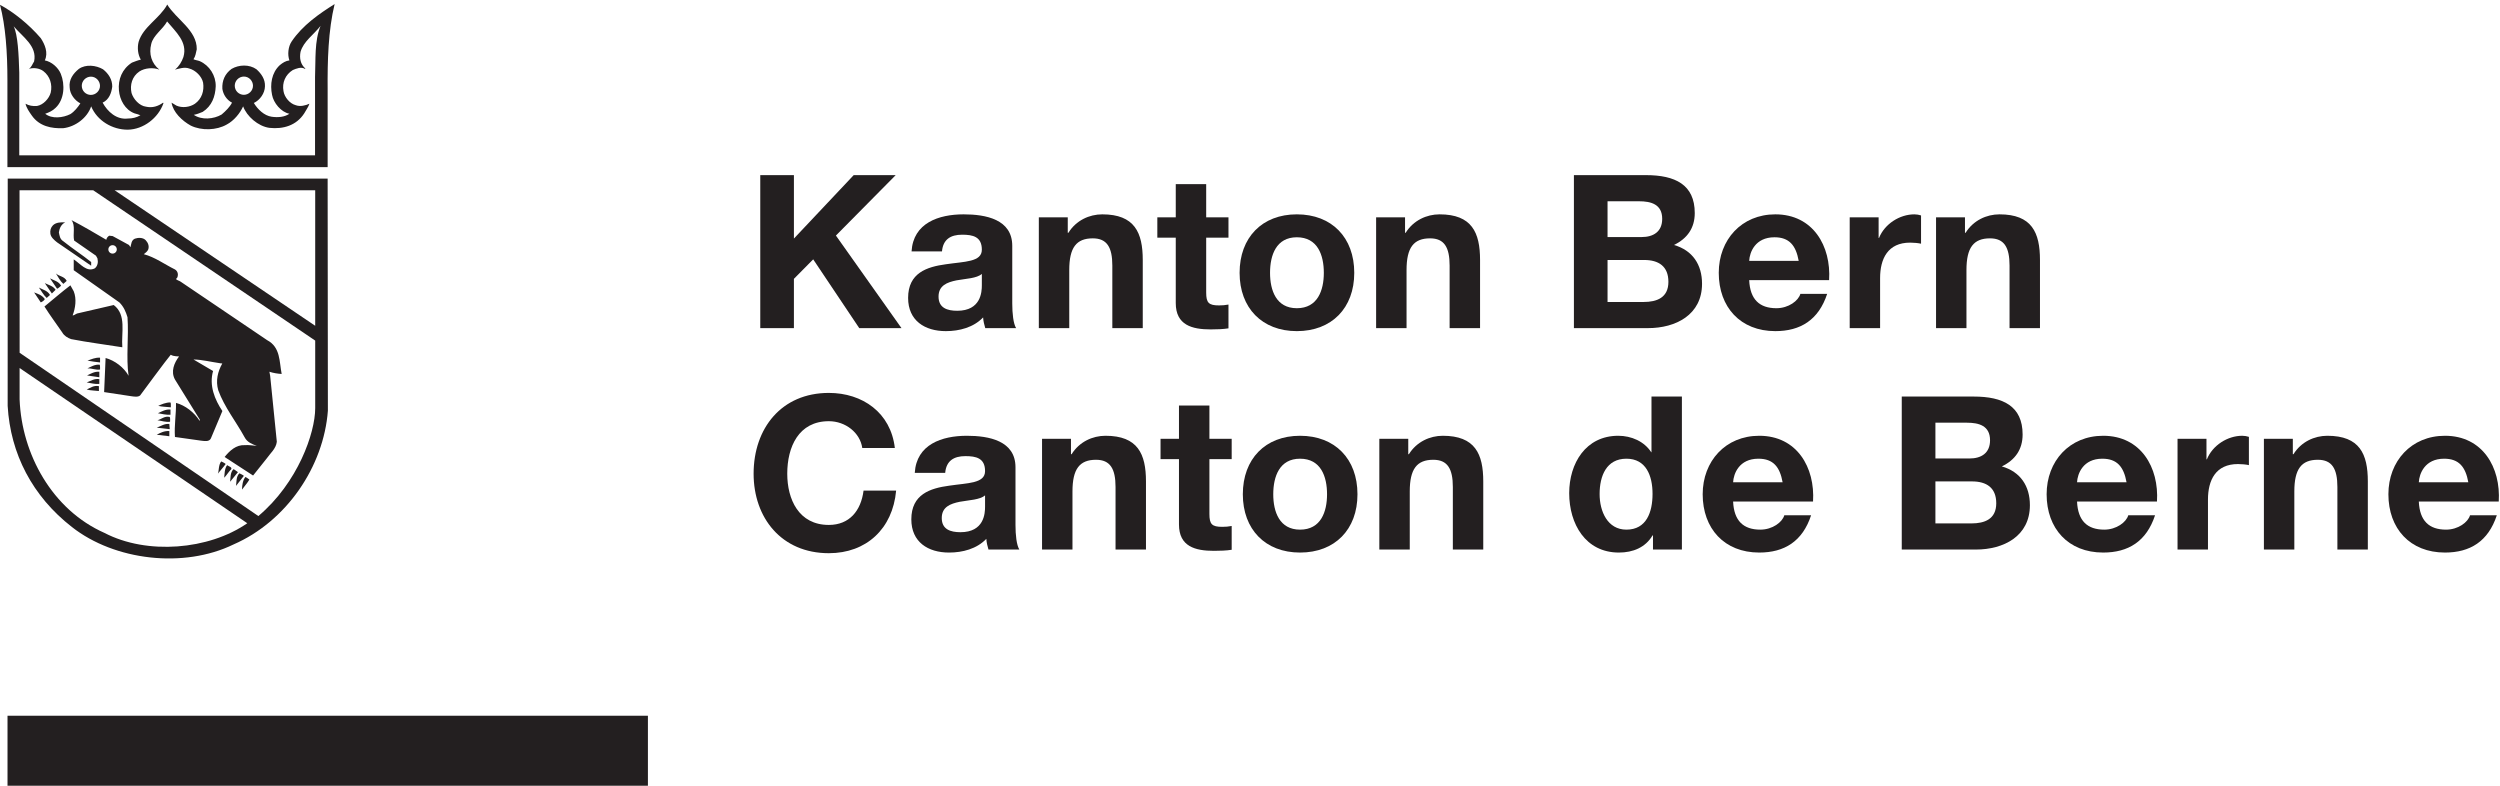<?xml version="1.0" encoding="UTF-8" standalone="no"?><!DOCTYPE svg PUBLIC "-//W3C//DTD SVG 1.1//EN" "http://www.w3.org/Graphics/SVG/1.1/DTD/svg11.dtd"><svg width="100%" height="100%" viewBox="0 0 175 55" version="1.1" xmlns="http://www.w3.org/2000/svg" xmlns:xlink="http://www.w3.org/1999/xlink" xml:space="preserve" xmlns:serif="http://www.serif.com/" style="fill-rule:evenodd;clip-rule:evenodd;stroke-linejoin:round;stroke-miterlimit:1.414;"><g><path d="M53.219,12.259l2.355,0l0,4.44l4.185,-4.44l2.94,0l-4.185,4.23l4.59,6.48l-2.956,0l-3.224,-4.815l-1.35,1.365l0,3.45l-2.355,0l0,-10.71Z" style="fill:#231f20;fill-rule:nonzero;"/><path d="M68.729,19.174c-0.36,0.315 -1.11,0.33 -1.77,0.45c-0.661,0.135 -1.261,0.36 -1.261,1.14c0,0.795 0.616,0.99 1.305,0.99c1.665,0 1.726,-1.32 1.726,-1.785l0,-0.795Zm-4.92,-1.575c0.119,-1.995 1.904,-2.595 3.645,-2.595c1.545,0 3.404,0.345 3.404,2.205l0,4.036c0,0.705 0.076,1.409 0.27,1.724l-2.16,0c-0.074,-0.24 -0.134,-0.495 -0.15,-0.75c-0.674,0.705 -1.665,0.96 -2.609,0.96c-1.471,0 -2.641,-0.735 -2.641,-2.325c0,-1.755 1.32,-2.175 2.641,-2.355c1.304,-0.195 2.52,-0.15 2.52,-1.02c0,-0.915 -0.63,-1.05 -1.38,-1.05c-0.81,0 -1.336,0.33 -1.41,1.17l-2.13,0Z" style="fill:#231f20;fill-rule:nonzero;"/><path d="M72.718,15.214l2.025,0l0,1.08l0.045,0c0.54,-0.87 1.47,-1.29 2.37,-1.29c2.265,0 2.835,1.275 2.835,3.195l0,4.77l-2.13,0l0,-4.38c0,-1.275 -0.375,-1.905 -1.365,-1.905c-1.155,0 -1.65,0.646 -1.65,2.22l0,4.065l-2.13,0l0,-7.755Z" style="fill:#231f20;fill-rule:nonzero;"/><path d="M84.433,15.214l1.56,0l0,1.425l-1.56,0l0,3.84c0,0.721 0.18,0.9 0.9,0.9c0.225,0 0.435,-0.015 0.66,-0.06l0,1.665c-0.36,0.06 -0.825,0.075 -1.245,0.075c-1.305,0 -2.445,-0.3 -2.445,-1.845l0,-4.575l-1.29,0l0,-1.425l1.29,0l0,-2.325l2.13,0l0,2.325Z" style="fill:#231f20;fill-rule:nonzero;"/><path d="M90.778,21.575c1.455,0 1.89,-1.245 1.89,-2.476c0,-1.245 -0.435,-2.49 -1.89,-2.49c-1.441,0 -1.875,1.245 -1.875,2.49c0,1.231 0.434,2.476 1.875,2.476Zm0,-6.571c2.445,0 4.02,1.62 4.02,4.095c0,2.46 -1.575,4.08 -4.02,4.08c-2.43,0 -4.006,-1.62 -4.006,-4.08c0,-2.475 1.576,-4.095 4.006,-4.095Z" style="fill:#231f20;fill-rule:nonzero;"/><path d="M96.328,15.214l2.025,0l0,1.08l0.044,0c0.541,-0.87 1.471,-1.29 2.371,-1.29c2.265,0 2.836,1.275 2.836,3.195l0,4.77l-2.131,0l0,-4.38c0,-1.275 -0.375,-1.905 -1.365,-1.905c-1.155,0 -1.65,0.646 -1.65,2.22l0,4.065l-2.13,0l0,-7.755Z" style="fill:#231f20;fill-rule:nonzero;"/><path d="M112.528,21.139l2.521,0c0.93,0 1.739,-0.3 1.739,-1.41c0,-1.095 -0.69,-1.53 -1.694,-1.53l-2.566,0l0,2.94Zm0,-4.545l2.385,0c0.825,0 1.441,-0.375 1.441,-1.275c0,-1.02 -0.781,-1.23 -1.621,-1.23l-2.205,0l0,2.505Zm-2.354,-4.335l5.039,0c2.041,0 3.42,0.66 3.42,2.656c0,1.049 -0.525,1.784 -1.455,2.234c1.305,0.375 1.965,1.38 1.965,2.715c0,2.176 -1.844,3.105 -3.78,3.105l-5.189,0l0,-10.71Z" style="fill:#231f20;fill-rule:nonzero;"/><path d="M125.908,18.259c-0.195,-1.08 -0.66,-1.65 -1.695,-1.65c-1.35,0 -1.74,1.051 -1.77,1.65l3.465,0Zm-3.465,1.35c0.06,1.35 0.72,1.966 1.905,1.966c0.855,0 1.545,-0.526 1.679,-1.006l1.875,0c-0.599,1.83 -1.875,2.61 -3.629,2.61c-2.445,0 -3.96,-1.68 -3.96,-4.08c0,-2.325 1.605,-4.095 3.96,-4.095c2.64,0 3.915,2.22 3.764,4.605l-5.594,0Z" style="fill:#231f20;fill-rule:nonzero;"/><path d="M129.479,15.214l2.024,0l0,1.44l0.03,0c0.39,-0.975 1.44,-1.65 2.475,-1.65c0.15,0 0.33,0.03 0.465,0.076l0,1.979c-0.196,-0.045 -0.51,-0.075 -0.765,-0.075c-1.56,0 -2.101,1.125 -2.101,2.49l0,3.495l-2.128,0l0,-7.755Z" style="fill:#231f20;fill-rule:nonzero;"/><path d="M135.523,15.214l2.025,0l0,1.08l0.045,0c0.54,-0.87 1.47,-1.29 2.37,-1.29c2.266,0 2.835,1.275 2.835,3.195l0,4.77l-2.13,0l0,-4.38c0,-1.275 -0.375,-1.905 -1.365,-1.905c-1.155,0 -1.651,0.646 -1.651,2.22l0,4.065l-2.129,0l0,-7.755Z" style="fill:#231f20;fill-rule:nonzero;"/><path d="M60.359,31.359c-0.15,-1.065 -1.17,-1.875 -2.34,-1.875c-2.115,0 -2.911,1.8 -2.911,3.676c0,1.784 0.796,3.585 2.911,3.585c1.44,0 2.25,-0.991 2.43,-2.401l2.28,0c-0.24,2.67 -2.085,4.38 -4.71,4.38c-3.315,0 -5.266,-2.475 -5.266,-5.564c0,-3.181 1.951,-5.656 5.266,-5.656c2.355,0 4.335,1.38 4.62,3.855l-2.28,0Z" style="fill:#231f20;fill-rule:nonzero;"/><path d="M68.954,34.674c-0.361,0.315 -1.111,0.33 -1.77,0.45c-0.661,0.135 -1.261,0.36 -1.261,1.14c0,0.795 0.616,0.99 1.306,0.99c1.665,0 1.725,-1.32 1.725,-1.785l0,-0.795Zm-4.92,-1.575c0.119,-1.995 1.905,-2.595 3.645,-2.595c1.545,0 3.405,0.345 3.405,2.205l0,4.036c0,0.705 0.075,1.409 0.27,1.724l-2.161,0c-0.074,-0.24 -0.134,-0.495 -0.15,-0.75c-0.674,0.705 -1.665,0.96 -2.609,0.96c-1.471,0 -2.641,-0.735 -2.641,-2.325c0,-1.755 1.32,-2.175 2.641,-2.355c1.304,-0.195 2.52,-0.15 2.52,-1.02c0,-0.915 -0.63,-1.05 -1.38,-1.05c-0.81,0 -1.336,0.33 -1.41,1.17l-2.13,0Z" style="fill:#231f20;fill-rule:nonzero;"/><path d="M72.943,30.714l2.025,0l0,1.08l0.045,0c0.54,-0.87 1.47,-1.29 2.37,-1.29c2.265,0 2.835,1.275 2.835,3.195l0,4.77l-2.13,0l0,-4.38c0,-1.275 -0.375,-1.905 -1.365,-1.905c-1.155,0 -1.65,0.646 -1.65,2.22l0,4.065l-2.13,0l0,-7.755Z" style="fill:#231f20;fill-rule:nonzero;"/><path d="M84.659,30.714l1.559,0l0,1.425l-1.559,0l0,3.84c0,0.721 0.179,0.9 0.9,0.9c0.225,0 0.435,-0.015 0.659,-0.06l0,1.665c-0.36,0.06 -0.824,0.075 -1.244,0.075c-1.306,0 -2.446,-0.3 -2.446,-1.845l0,-4.575l-1.29,0l0,-1.425l1.29,0l0,-2.325l2.131,0l0,2.325Z" style="fill:#231f20;fill-rule:nonzero;"/><path d="M91.003,37.075c1.456,0 1.89,-1.245 1.89,-2.476c0,-1.245 -0.434,-2.49 -1.89,-2.49c-1.44,0 -1.875,1.245 -1.875,2.49c0,1.231 0.435,2.476 1.875,2.476Zm0,-6.571c2.445,0 4.02,1.62 4.02,4.095c0,2.46 -1.575,4.08 -4.02,4.08c-2.43,0 -4.005,-1.62 -4.005,-4.08c0,-2.475 1.575,-4.095 4.005,-4.095Z" style="fill:#231f20;fill-rule:nonzero;"/><path d="M96.553,30.714l2.025,0l0,1.08l0.045,0c0.54,-0.87 1.471,-1.29 2.371,-1.29c2.265,0 2.834,1.275 2.834,3.195l0,4.77l-2.129,0l0,-4.38c0,-1.275 -0.375,-1.905 -1.366,-1.905c-1.155,0 -1.65,0.646 -1.65,2.22l0,4.065l-2.13,0l0,-7.755Z" style="fill:#231f20;fill-rule:nonzero;"/><path d="M113.848,32.109c-1.395,0 -1.875,1.2 -1.875,2.475c0,1.215 0.555,2.491 1.875,2.491c1.41,0 1.83,-1.231 1.83,-2.506c0,-1.26 -0.449,-2.46 -1.83,-2.46Zm1.861,5.37l-0.031,0c-0.494,0.84 -1.365,1.2 -2.355,1.2c-2.34,0 -3.479,-2.01 -3.479,-4.155c0,-2.085 1.154,-4.02 3.434,-4.02c0.915,0 1.816,0.39 2.31,1.155l-0.015,0l0.031,0l0,-3.9l2.129,0l0,10.71l-2.024,0l0,-0.99Z" style="fill:#231f20;fill-rule:nonzero;"/><path d="M124.783,33.759c-0.195,-1.08 -0.66,-1.65 -1.695,-1.65c-1.35,0 -1.74,1.051 -1.77,1.65l3.465,0Zm-3.465,1.35c0.06,1.35 0.72,1.966 1.905,1.966c0.855,0 1.545,-0.526 1.679,-1.006l1.875,0c-0.599,1.83 -1.875,2.61 -3.629,2.61c-2.445,0 -3.96,-1.68 -3.96,-4.08c0,-2.325 1.605,-4.095 3.96,-4.095c2.64,0 3.915,2.22 3.765,4.605l-5.595,0Z" style="fill:#231f20;fill-rule:nonzero;"/><path d="M135.479,36.639l2.519,0c0.93,0 1.74,-0.3 1.74,-1.41c0,-1.095 -0.69,-1.53 -1.695,-1.53l-2.564,0l0,2.94Zm0,-4.545l2.384,0c0.825,0 1.44,-0.375 1.44,-1.275c0,-1.02 -0.78,-1.23 -1.619,-1.23l-2.205,0l0,2.505Zm-2.356,-4.335l5.04,0c2.04,0 3.42,0.66 3.42,2.656c0,1.049 -0.524,1.784 -1.455,2.234c1.306,0.375 1.965,1.38 1.965,2.715c0,2.176 -1.845,3.105 -3.78,3.105l-5.19,0l0,-10.71Z" style="fill:#231f20;fill-rule:nonzero;"/><path d="M148.858,33.759c-0.195,-1.08 -0.66,-1.65 -1.695,-1.65c-1.35,0 -1.739,1.051 -1.77,1.65l3.465,0Zm-3.465,1.35c0.06,1.35 0.72,1.966 1.906,1.966c0.854,0 1.545,-0.526 1.68,-1.006l1.875,0c-0.601,1.83 -1.875,2.61 -3.631,2.61c-2.445,0 -3.959,-1.68 -3.959,-4.08c0,-2.325 1.604,-4.095 3.959,-4.095c2.64,0 3.916,2.22 3.765,4.605l-5.595,0Z" style="fill:#231f20;fill-rule:nonzero;"/><path d="M152.428,30.714l2.025,0l0,1.44l0.029,0c0.391,-0.975 1.441,-1.65 2.475,-1.65c0.15,0 0.33,0.03 0.466,0.076l0,1.979c-0.195,-0.045 -0.511,-0.075 -0.765,-0.075c-1.56,0 -2.1,1.125 -2.1,2.49l0,3.495l-2.13,0l0,-7.755Z" style="fill:#231f20;fill-rule:nonzero;"/><path d="M158.473,30.714l2.025,0l0,1.08l0.045,0c0.539,-0.87 1.47,-1.29 2.369,-1.29c2.266,0 2.836,1.275 2.836,3.195l0,4.77l-2.131,0l0,-4.38c0,-1.275 -0.375,-1.905 -1.365,-1.905c-1.154,0 -1.649,0.646 -1.649,2.22l0,4.065l-2.13,0l0,-7.755Z" style="fill:#231f20;fill-rule:nonzero;"/><path d="M172.782,33.759c-0.194,-1.08 -0.659,-1.65 -1.694,-1.65c-1.351,0 -1.74,1.051 -1.771,1.65l3.465,0Zm-3.465,1.35c0.06,1.35 0.72,1.966 1.906,1.966c0.855,0 1.545,-0.526 1.679,-1.006l1.875,0c-0.599,1.83 -1.875,2.61 -3.63,2.61c-2.444,0 -3.959,-1.68 -3.959,-4.08c0,-2.325 1.605,-4.095 3.959,-4.095c2.64,0 3.916,2.22 3.765,4.605l-5.595,0Z" style="fill:#231f20;fill-rule:nonzero;"/><path d="M7,6.01c0,0.353 -0.302,0.634 -0.638,0.634c-0.345,0 -0.638,-0.275 -0.638,-0.639c0,-0.347 0.288,-0.639 0.641,-0.639c0.367,0 0.635,0.316 0.635,0.644Zm5.839,-2.018c-0.114,0.328 -0.305,0.651 -0.593,0.883c0.288,-0.065 0.669,-0.208 1.008,-0.076c0.433,0.116 0.872,0.542 0.963,0.987c0.087,0.575 -0.087,1.13 -0.57,1.475c-0.357,0.247 -0.895,0.311 -1.297,0.132l-0.341,-0.207c0.103,0.668 0.739,1.274 1.349,1.608c0.744,0.363 1.805,0.335 2.519,-0.08c0.491,-0.259 0.923,-0.779 1.143,-1.269c0.248,0.686 1.038,1.395 1.838,1.505c0.963,0.104 1.886,-0.16 2.439,-1.015c0.121,-0.225 0.283,-0.432 0.364,-0.674c-0.254,0.115 -0.64,0.224 -0.957,0.103c-0.421,-0.109 -0.796,-0.565 -0.859,-0.985c-0.111,-0.593 0.133,-1.154 0.651,-1.476c0.248,-0.104 0.583,-0.248 0.854,-0.081l0.028,-0.023c-0.345,-0.294 -0.426,-0.727 -0.34,-1.171c0.208,-0.732 0.917,-1.193 1.401,-1.816c-0.438,1.067 -0.334,2.358 -0.386,3.581l0,5.478l-20.704,0l0,-5.784c-0.035,-1.263 -0.104,-2.669 -0.392,-3.246c0.64,0.755 1.661,1.384 1.43,2.462c-0.121,0.179 -0.167,0.38 -0.364,0.519c0.3,-0.104 0.739,-0.052 1.01,0.155c0.471,0.358 0.645,0.946 0.518,1.505c-0.115,0.421 -0.518,0.859 -0.957,0.935c-0.305,0.028 -0.571,-0.024 -0.807,-0.156c0.058,0.282 0.259,0.571 0.443,0.83c0.525,0.749 1.368,0.917 2.204,0.882c0.83,-0.097 1.671,-0.709 1.948,-1.528c0.415,1.003 1.481,1.639 2.566,1.633c1.1,-0.018 2.128,-0.82 2.491,-1.841c0.005,-0.022 -0.013,-0.033 -0.023,-0.051c-0.335,0.248 -0.75,0.386 -1.194,0.282c-0.468,-0.057 -0.883,-0.53 -1.014,-0.957c-0.127,-0.565 0.04,-1.159 0.546,-1.505c0.388,-0.258 0.987,-0.294 1.401,-0.131c-0.558,-0.445 -0.743,-1.108 -0.57,-1.789c0.139,-0.622 0.812,-1.026 1.113,-1.585c0.594,0.721 1.452,1.441 1.141,2.491Zm10.585,-3.707c-1.084,0.68 -2.248,1.487 -3.008,2.617c-0.248,0.363 -0.3,0.934 -0.157,1.326c-0.258,0.029 -0.472,0.167 -0.674,0.334c-0.577,0.531 -0.691,1.35 -0.542,2.076c0.104,0.566 0.628,1.211 1.216,1.326c-0.345,0.236 -0.806,0.271 -1.244,0.208c-0.519,-0.075 -0.975,-0.514 -1.246,-0.963c0.426,-0.202 0.767,-0.674 0.778,-1.165c0.023,-0.49 -0.248,-0.881 -0.593,-1.193c-0.502,-0.357 -1.228,-0.329 -1.742,-0.029c-0.472,0.341 -0.68,0.836 -0.646,1.401c0.059,0.392 0.301,0.773 0.675,0.963c-0.144,0.294 -0.449,0.594 -0.726,0.83c-0.554,0.328 -1.402,0.403 -1.95,0.024c0.22,-0.04 0.421,-0.127 0.624,-0.208c0.64,-0.41 0.881,-1.073 0.911,-1.788c0.017,-0.749 -0.433,-1.463 -1.119,-1.764c-0.145,-0.058 -0.306,-0.064 -0.438,-0.133c0.144,-0.202 0.172,-0.455 0.23,-0.697c0.018,-1.338 -1.436,-2.093 -2.075,-3.143l0,0.029c-0.53,0.963 -1.683,1.54 -1.995,2.595c-0.103,0.415 -0.053,0.893 0.155,1.245c-0.218,0.046 -0.421,0.133 -0.623,0.208c-0.691,0.445 -0.98,1.176 -0.91,1.944c0.057,0.662 0.426,1.359 1.09,1.607c0.139,0.041 0.283,0.075 0.415,0.133c-0.26,0.156 -0.554,0.23 -0.882,0.23c-0.784,0.098 -1.419,-0.478 -1.764,-1.112c0.449,-0.208 0.616,-0.675 0.673,-1.119c0.006,-0.496 -0.253,-0.904 -0.645,-1.216c-0.484,-0.283 -1.205,-0.369 -1.69,-0.029c-0.409,0.334 -0.709,0.756 -0.645,1.298c0.012,0.472 0.364,0.917 0.749,1.117c-0.178,0.271 -0.415,0.571 -0.697,0.75c-0.513,0.261 -1.303,0.357 -1.764,-0.023c0.259,-0.091 0.513,-0.202 0.727,-0.415c0.622,-0.588 0.669,-1.637 0.362,-2.386c-0.185,-0.445 -0.651,-0.848 -1.117,-0.935c0.253,-0.536 0.005,-1.119 -0.283,-1.557c-0.831,-0.967 -1.903,-1.827 -2.854,-2.335c0.392,1.482 0.519,3.338 0.519,5.276l0,6.088l22.416,0l0,-5.372c-0.017,-2.094 0.041,-4.199 0.489,-6.043Zm-5.715,5.718c0,0.353 -0.301,0.634 -0.638,0.634c-0.345,0 -0.638,-0.276 -0.638,-0.639c0,-0.347 0.288,-0.639 0.642,-0.639c0.366,0 0.634,0.316 0.634,0.644Z" style="fill:#231f20;fill-rule:nonzero;"/><path d="M1.372,25.762l0,2.197c0.149,3.84 2.289,7.731 5.943,9.346c2.981,1.551 7.295,1.191 9.995,-0.678l-15.938,-10.865Zm6.653,-12.442l14.039,9.485l0,-9.485l-14.039,0Zm14.927,15.429c-0.294,3.903 -2.888,7.743 -6.607,9.363c-3.483,1.695 -8.32,1.13 -11.312,-1.222c-2.767,-2.157 -4.302,-5.12 -4.497,-8.48l0.005,-15.909l22.394,0l0.017,16.248Zm-16.426,-15.429l-5.159,0l0.007,11.375l16.711,11.429c2.769,-2.335 3.979,-5.824 3.979,-7.554l0,-4.728l-15.538,-10.522Z" style="fill:#231f20;fill-rule:nonzero;"/><path d="M7.442,16.786c0.013,-0.116 0.099,-0.231 0.208,-0.288l0.237,0.028l1.141,0.622l0.104,0.156c0.063,-0.213 0.052,-0.484 0.311,-0.598c0.231,-0.082 0.565,-0.087 0.749,0.102c0.168,0.173 0.267,0.41 0.185,0.652c-0.051,0.132 -0.202,0.254 -0.311,0.334c0.785,0.208 1.454,0.709 2.18,1.067c0.202,0.121 0.241,0.347 0.178,0.542l-0.104,0.133c0.087,0.097 0.255,0.115 0.364,0.208l6.019,4.069c0.94,0.496 0.841,1.505 1.014,2.364c-0.247,-0.011 -0.588,-0.063 -0.859,-0.155c0.02,0.095 0.036,0.19 0.053,0.282l0.466,4.618c-0.051,0.479 -0.456,0.807 -0.727,1.194l-0.934,1.171l-1.993,-1.298c0.351,-0.438 0.806,-0.859 1.401,-0.829c0.298,-0.024 0.599,0.033 0.853,0.051c-0.317,-0.116 -0.676,-0.253 -0.853,-0.6c-0.601,-1.101 -1.419,-2.115 -1.846,-3.292c-0.195,-0.675 -0.034,-1.312 0.283,-1.877c-0.053,-0.017 -0.096,0.006 -0.18,-0.02c-0.616,-0.087 -1.228,-0.248 -1.838,-0.258l1.372,0.806c-0.288,1.014 0.115,2 0.651,2.802l-0.807,1.92c-0.12,0.248 -0.449,0.179 -0.674,0.155l-1.839,-0.259c-0.058,-0.796 0.086,-1.574 0.074,-2.386c0.658,0.178 1.275,0.662 1.661,1.267l0,-0.103l-1.735,-2.802c-0.307,-0.56 -0.057,-1.162 0.29,-1.618c0,0 -0.389,0.016 -0.584,-0.114c-0.205,0.218 -2.145,2.85 -2.145,2.85c-0.161,0.133 -0.432,0.075 -0.623,0.052l-1.896,-0.288l0.103,-2.387c0.639,0.173 1.285,0.657 1.609,1.245c-0.186,-1.297 0.022,-2.733 -0.076,-4.098c-0.114,-0.375 -0.264,-0.739 -0.57,-1.039l-3.194,-2.253l0,-0.757c0.461,0.295 0.904,0.924 1.482,0.623c0.202,-0.173 0.241,-0.444 0.178,-0.697l-0.104,-0.185l-1.528,-1.061c-0.104,-0.461 0.11,-1.048 -0.185,-1.43c0.826,0.427 1.633,0.911 2.439,1.379Zm-3.735,-1.015c-0.156,0.161 -0.213,0.363 -0.179,0.6c0.04,0.241 0.271,0.437 0.467,0.593l2.387,1.637l0,-0.259c-0.64,-0.512 -1.308,-0.94 -1.948,-1.453c-0.243,-0.15 -0.267,-0.391 -0.312,-0.623c0.035,-0.276 0.162,-0.564 0.443,-0.703c-0.288,-0.006 -0.633,-0.012 -0.858,0.208Zm0.208,3.372c0.154,0.254 0.299,0.531 0.519,0.728l0.235,-0.208c-0.167,-0.329 -0.519,-0.306 -0.754,-0.52Zm-0.415,0.341l0.495,0.726c0.109,-0.029 0.185,-0.138 0.282,-0.208c-0.16,-0.305 -0.506,-0.374 -0.777,-0.518Zm-0.363,0.334l0.494,0.726l0.261,-0.258c-0.18,-0.278 -0.496,-0.334 -0.755,-0.468Zm1.792,0.156c-0.617,0.467 -1.217,0.991 -1.817,1.482c0.388,0.616 0.831,1.21 1.246,1.815c0.127,0.231 0.38,0.387 0.622,0.467c1.178,0.231 2.416,0.382 3.582,0.571c-0.082,-1.026 0.311,-2.266 -0.601,-2.958l-2.565,0.594c-0.109,0.041 -0.22,0.144 -0.312,0.134c0.196,-0.508 0.29,-1.16 0.076,-1.69l-0.231,-0.415Zm-2.208,0.155c0.184,0.243 0.322,0.525 0.548,0.727l0.231,-0.208c-0.163,-0.3 -0.508,-0.375 -0.779,-0.519Zm-0.334,0.34l0.467,0.698c0.104,-0.045 0.225,-0.115 0.283,-0.231c-0.202,-0.282 -0.479,-0.363 -0.75,-0.467Zm4.617,4.568c-0.334,-0.019 -0.599,0.108 -0.881,0.207c0.282,0.057 0.582,0.091 0.881,0.127l0,-0.334Zm-0.881,0.749c0.306,-0.012 0.587,0.132 0.881,0.08c-0.01,-0.115 0.017,-0.242 -0.028,-0.34c-0.334,-0.028 -0.605,0.144 -0.853,0.26Zm0.83,0.236c-0.334,-0.028 -0.588,0.132 -0.859,0.259l0.859,0.127l0,-0.386Zm0,0.519c-0.351,-0.058 -0.599,0.126 -0.883,0.23c0.288,0.046 0.595,0.133 0.883,0.104l0,-0.334Zm-0.03,0.49c-0.345,-0.07 -0.588,0.109 -0.853,0.236c0.265,0.075 0.6,0.069 0.853,0.105l0,-0.341Zm4.153,1.379c0.276,0.073 0.622,0.068 0.882,0.102c-0.013,-0.115 0.023,-0.242 -0.023,-0.34c-0.324,-0.01 -0.659,0.144 -0.859,0.238Zm0.859,0.258c-0.347,-0.029 -0.606,0.133 -0.882,0.259c0.287,0.047 0.593,0.127 0.882,0.104l0,-0.363Zm-0.912,0.749c0.294,0.041 0.588,0.15 0.882,0.104c-0.006,-0.108 0.024,-0.235 -0.023,-0.334c-0.358,-0.087 -0.57,0.155 -0.859,0.23Zm0.831,0.26c-0.347,-0.035 -0.595,0.156 -0.882,0.259l0.91,0.105l-0.028,-0.364Zm0,0.496c-0.34,-0.023 -0.634,0.121 -0.882,0.259l0.882,0.105l0,-0.364Zm3.631,2.127c-0.195,0.238 -0.154,0.653 -0.23,0.854c0.167,-0.225 0.381,-0.439 0.542,-0.675c-0.092,-0.081 -0.201,-0.127 -0.312,-0.179Zm0.415,0.26c-0.19,0.242 -0.177,0.651 -0.207,0.882c0.19,-0.191 0.3,-0.41 0.496,-0.6c0.069,-0.15 -0.19,-0.196 -0.289,-0.282Zm0.445,0.282c-0.237,0.231 -0.197,0.577 -0.237,0.882l0.549,-0.674c-0.111,-0.069 -0.202,-0.162 -0.312,-0.208Zm0.414,0.289c-0.236,0.23 -0.195,0.571 -0.236,0.882l0.548,-0.704c-0.097,-0.08 -0.208,-0.127 -0.312,-0.178Zm0.415,0.259c-0.183,0.248 -0.223,0.559 -0.235,0.882c0.172,-0.235 0.375,-0.455 0.519,-0.703c-0.092,-0.058 -0.18,-0.145 -0.284,-0.179Zm-9.293,-15.638c0.163,0 0.295,-0.131 0.295,-0.294c0,-0.164 -0.132,-0.296 -0.295,-0.296c-0.164,0 -0.296,0.132 -0.296,0.296c0,0.163 0.132,0.294 0.296,0.294Z" style="fill:#231f20;fill-rule:nonzero;"/><rect x="0.526" y="50.103" width="44.828" height="4.897" style="fill:#231f20;fill-rule:nonzero;"/></g></svg>